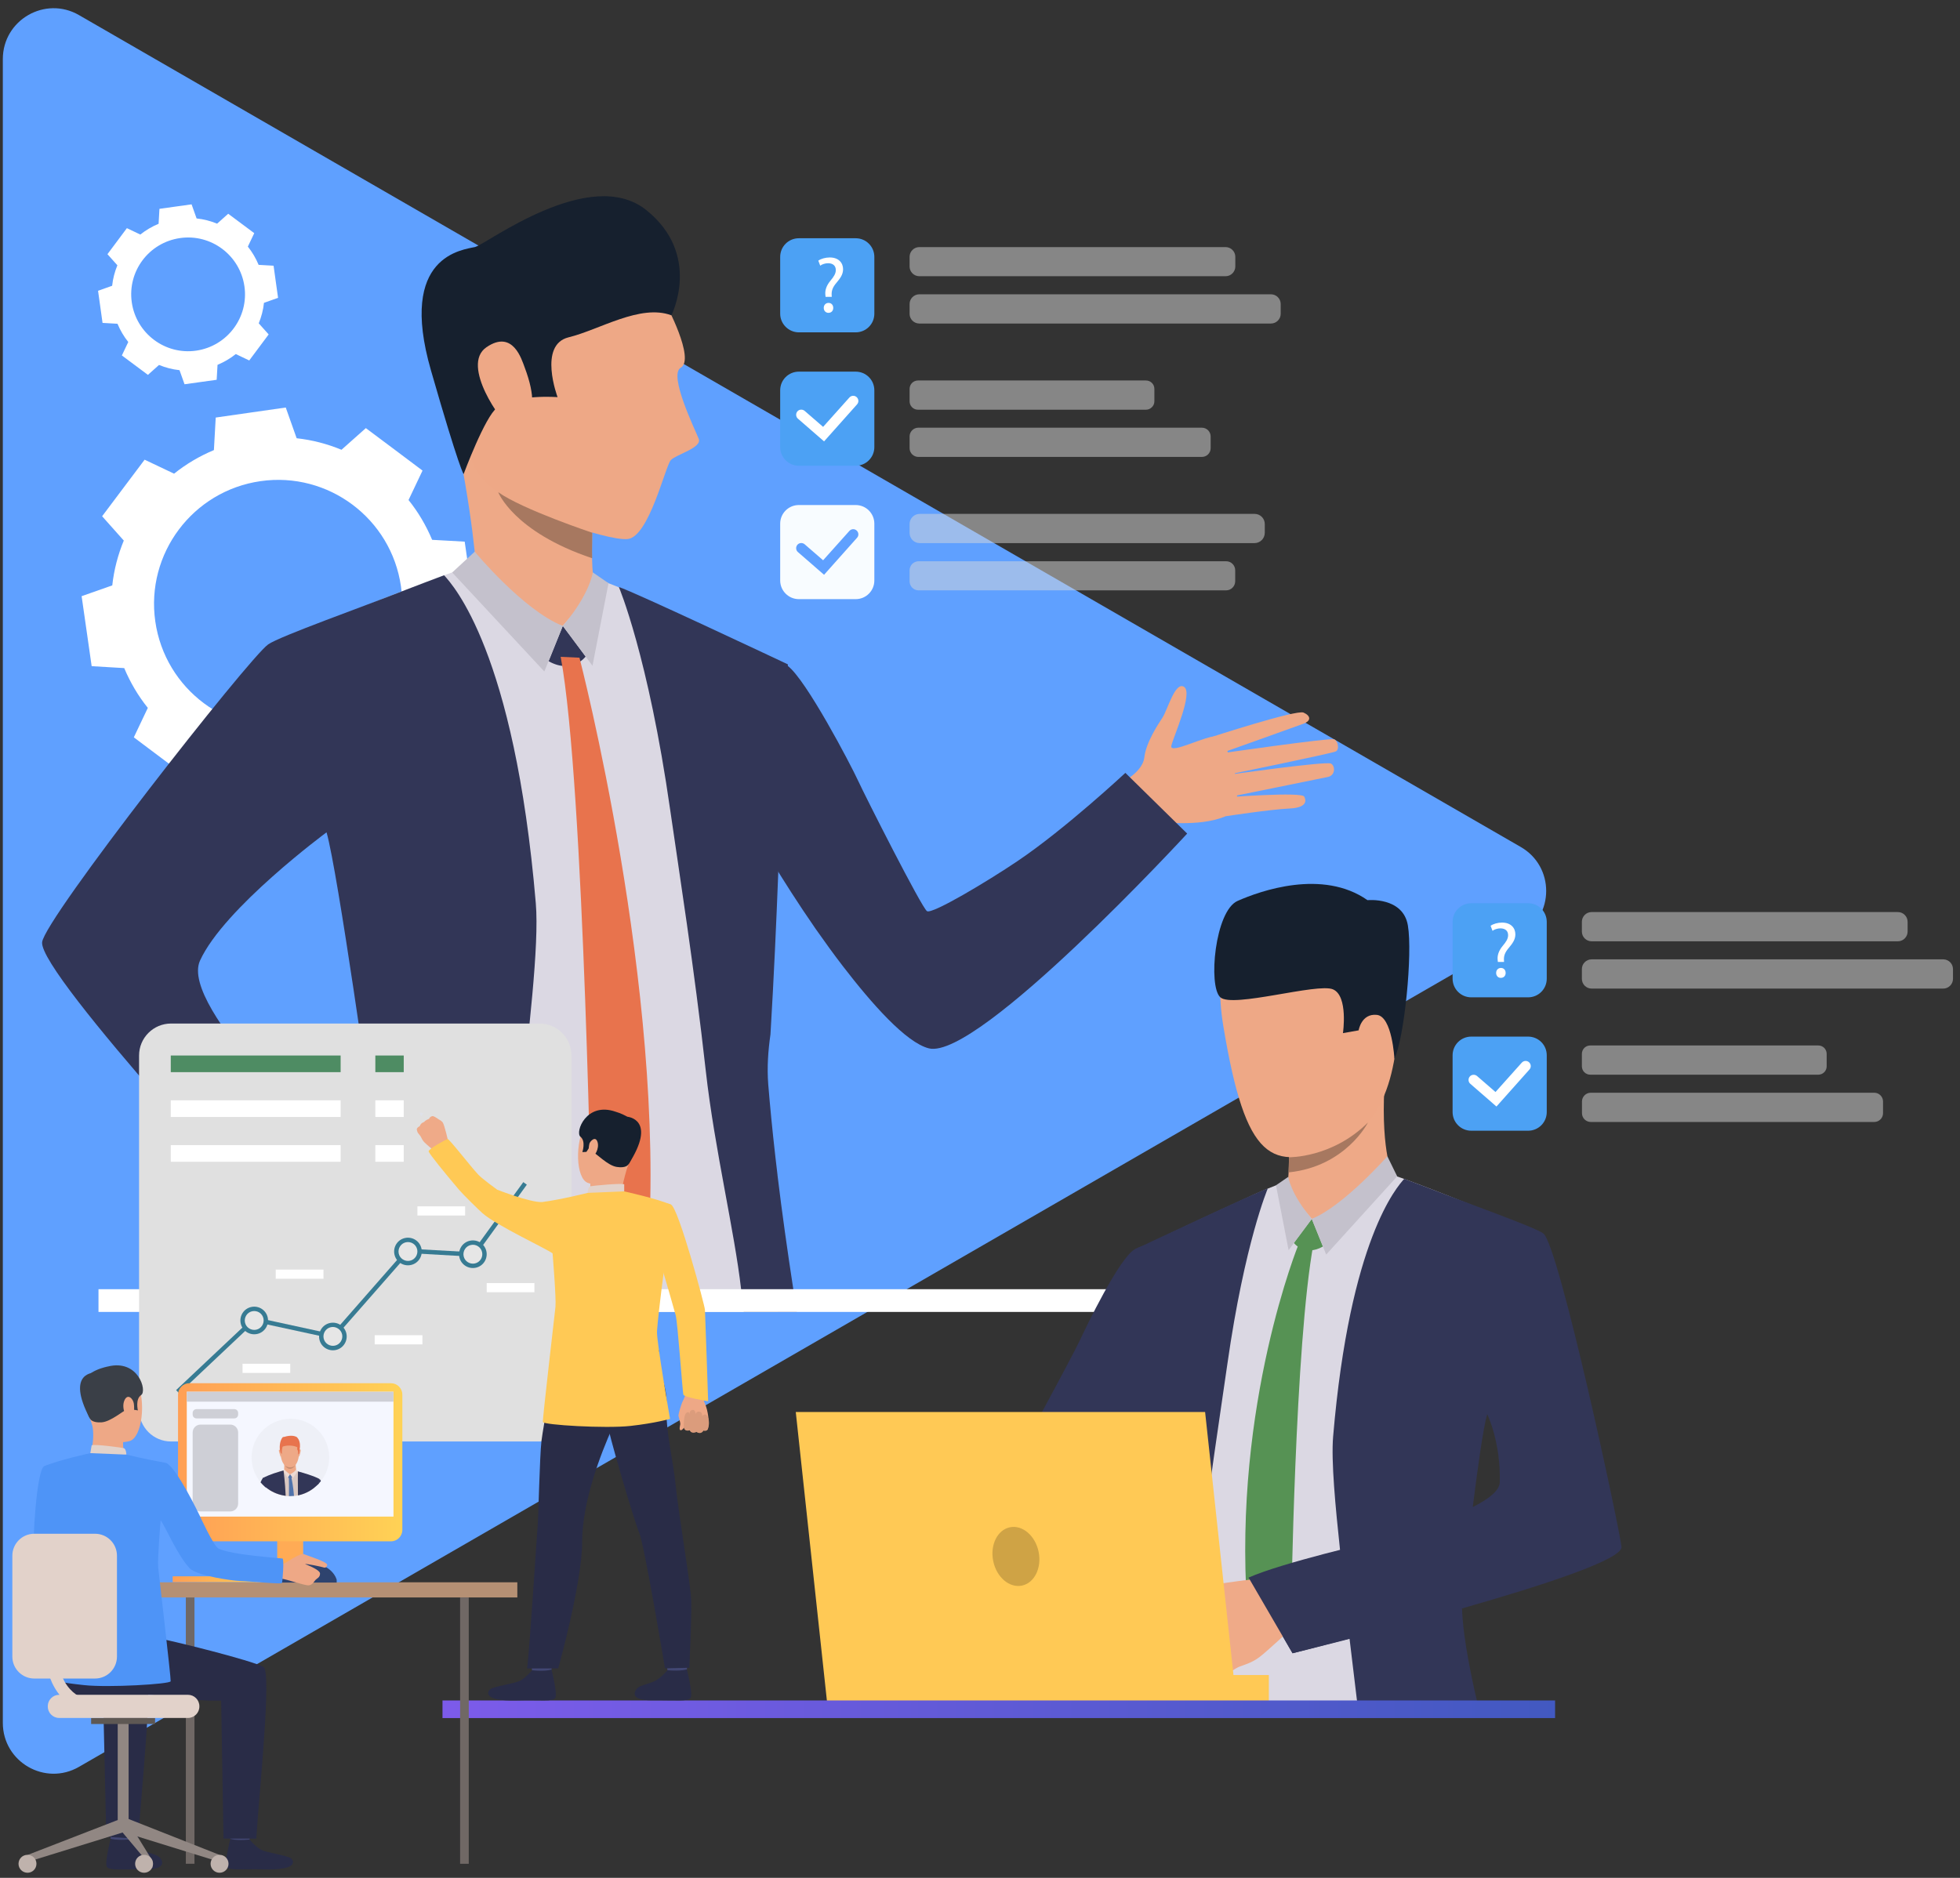 <svg width="192" height="184" viewBox="0 0 192 184" fill="none" xmlns="http://www.w3.org/2000/svg">
<rect x="0" y="0" width="192" height="184" fill="#333333" stroke="none"/>
<path d="M148.977 82.993L7.745 1.483C4.429 -0.44 0.277 1.954 0.277 5.791V168.81C0.277 172.647 4.429 175.041 7.745 173.117L148.967 91.608C152.293 89.695 152.293 84.906 148.977 82.993Z" fill="#5FA0FF"/>
<path d="M12.169 65.462C12.765 66.883 13.539 68.19 14.48 69.361L13.11 72.247L15.882 74.328L18.653 76.408L21.038 74.286C22.429 74.861 23.904 75.237 25.43 75.415L26.497 78.426L29.928 77.935L33.358 77.443L33.536 74.254C34.958 73.658 36.266 72.885 37.437 71.944L40.324 73.313L42.405 70.543L44.486 67.772L42.363 65.388C42.938 63.998 43.315 62.523 43.492 60.997L46.505 59.931L46.013 56.501L45.521 53.072L42.332 52.894C41.735 51.472 40.962 50.165 40.02 48.994L41.39 46.109L38.619 44.028L35.837 41.948L33.452 44.07C32.061 43.495 30.587 43.108 29.06 42.941L27.993 39.93L24.562 40.421L21.132 40.913L20.954 44.101C19.532 44.697 18.225 45.471 17.053 46.412L14.167 45.042L12.085 47.813L10.004 50.584L12.127 52.967C11.552 54.358 11.165 55.832 10.998 57.359L7.996 58.415L8.488 61.844L8.979 65.273L12.169 65.462ZM25.525 47.144C32.166 46.192 38.326 50.814 39.278 57.453C40.229 64.092 35.607 70.25 28.965 71.201C22.324 72.153 16.164 67.532 15.213 60.892C14.261 54.253 18.884 48.095 25.525 47.144Z" fill="white"/>
<path d="M11.509 31.723C11.781 32.371 12.136 32.977 12.565 33.511L11.938 34.828L13.214 35.779L14.49 36.731L15.577 35.759C16.215 36.02 16.885 36.198 17.585 36.271L18.077 37.651L19.656 37.431L21.225 37.212L21.309 35.748C21.957 35.476 22.564 35.121 23.097 34.692L24.415 35.319L25.366 34.044L26.318 32.768L25.346 31.681C25.607 31.043 25.785 30.374 25.858 29.674L27.239 29.182L27.019 27.614L26.799 26.035L25.335 25.952C25.063 25.303 24.708 24.697 24.279 24.164L24.906 22.846L23.63 21.895L22.355 20.944L21.267 21.916C20.629 21.654 19.959 21.477 19.259 21.404L18.767 20.023L17.188 20.243L15.619 20.463L15.536 21.926C14.887 22.198 14.28 22.554 13.747 22.982L12.429 22.355L11.478 23.631L10.526 24.906L11.498 25.993C11.237 26.631 11.059 27.3 10.986 28.001L9.605 28.492L9.825 30.061L10.045 31.639L11.509 31.723ZM17.638 23.327C20.681 22.888 23.505 25.011 23.944 28.053C24.383 31.096 22.26 33.919 19.217 34.358C16.174 34.797 13.35 32.674 12.91 29.632C12.471 26.579 14.584 23.766 17.638 23.327Z" fill="white"/>
<path d="M118.512 72.268C118.512 72.268 127.004 69.508 127.694 69.822C128.385 70.125 128.479 70.616 127.694 70.909C126.91 71.202 119.547 73.826 119.547 73.826C119.547 73.826 130.048 72.31 130.665 72.436C131.031 72.509 131.261 73.429 130.853 73.627C130.445 73.826 120.091 75.948 120.091 75.948C120.091 75.948 129.891 74.558 130.382 74.819C130.811 75.049 130.821 75.969 130.089 76.126C129.357 76.283 120.311 78.113 120.311 78.113C120.311 78.113 127.485 77.569 127.757 78.05C127.924 78.343 128.165 79.137 126.314 79.221C124.463 79.305 120.091 79.974 120.091 79.974L118.512 72.268Z" fill="#EEA886"/>
<path d="M109.15 77.023C109.15 77.023 111.901 75.936 112.1 74.2C112.267 72.726 113.491 70.896 113.867 70.332C114.369 69.579 115.122 66.704 116.001 67.31C116.879 67.927 114.976 72.109 114.746 73.06C114.505 74.012 118.26 71.983 119.201 72.161C120.142 72.349 122.694 78.926 119.985 80.013C117.266 81.1 113.773 80.41 113.323 80.703C112.874 80.996 111.378 81.571 111.378 81.571L109.15 77.023Z" fill="#EEA886"/>
<path d="M76.019 126.32C76.082 127.115 76.144 127.868 76.207 128.547H36.873C36.883 127.889 36.904 127.136 36.925 126.32C37.061 119.765 37.249 109.017 37.165 104.96C37.061 99.168 35.837 84.113 35.596 83.234C35.596 83.234 26.968 70.698 17.911 95.446C16.039 100.548 33.181 113.325 31.047 113.711C28.924 114.098 29.008 118.144 29.008 118.144C29.008 118.144 12.87 104.103 13.194 99.963C13.383 97.663 26.017 64.258 27.941 62.878C29.259 61.937 37.521 58.623 41.798 57.002C43.786 56.249 45.292 55.716 45.605 55.706C46.589 55.643 58.668 56.803 58.668 56.803C58.668 56.803 60.404 57.399 62.172 58.204C65.194 59.595 69.911 61.759 73.289 63.369C74.387 63.892 75.747 64.593 76.887 65.189C76.751 69.297 76.5 73.699 76.155 78.404C76.155 78.404 75.527 88.681 75.465 99.064C74.921 101.416 75.015 106.874 75.015 106.874C74.868 112.049 75.444 117.371 75.59 120.34C75.695 122.201 75.852 124.386 76.019 126.32Z" fill="#DBD8E3"/>
<path d="M77.712 126.322C77.148 122.642 76.604 118.815 76.165 115.156V115.124C76.091 114.528 76.018 113.932 75.955 113.347C75.955 113.315 75.955 113.284 75.945 113.253C75.662 110.775 75.432 108.401 75.255 106.237C75.129 104.575 75.244 102.954 75.474 101.355C76.144 90.251 76.478 78.541 76.478 78.541C76.834 73.742 77.032 69.267 77.179 65.096C77.179 65.096 62.004 57.934 60.623 57.516C60.623 57.516 63.499 64.27 65.654 79.378C66.49 85.18 68.028 94.945 69.136 104.909C69.576 108.841 70.297 112.814 70.987 116.567C71.636 120.101 72.263 123.426 72.598 126.311C72.619 126.489 72.64 126.656 72.661 126.834C72.713 127.336 72.776 127.9 72.849 128.538H78.058C77.942 127.817 77.827 127.075 77.712 126.322Z" fill="#323657"/>
<path d="M50.98 108.664C50.29 115.366 49.537 120.782 48.92 126.323C48.837 127.066 48.763 127.808 48.68 128.55H32.73C32.94 127.808 33.138 127.066 33.337 126.323C35.052 119.862 36.422 113.275 36.422 109.281C36.422 109.281 33.096 85.401 31.988 81.554C31.988 81.554 21.937 88.977 19.594 94.121C17.492 98.722 32.887 112.763 32.709 113.233C31.663 116.004 27.658 121.054 27.658 121.054C27.658 121.054 3.812 95.48 4.126 92.323C4.356 90.033 24.332 64.522 26.267 63.142C27.386 62.348 35.638 59.42 39.685 57.821C40.428 57.528 42.844 56.618 43.503 56.367C44.36 57.319 50.395 63.822 52.486 88.496C52.842 92.657 51.733 101.471 50.98 108.664Z" fill="#323657"/>
<path d="M46.723 56.983C46.723 56.983 46.639 52.832 45.039 44.447C44.611 42.199 58.081 50.354 58.081 50.354C58.081 50.354 58.039 51.138 58.008 52.204C57.998 52.769 57.987 53.407 57.987 54.045C57.987 54.275 57.987 54.494 57.998 54.714C58.008 55.31 58.039 55.874 58.092 56.355C58.144 56.857 58.437 57.735 58.541 57.976C59.106 59.251 51.262 60.224 46.723 56.983Z" fill="#EEA987"/>
<path d="M55.133 61.328L57.371 64.329C57.371 64.329 56.064 66.085 53.742 64.789L55.133 61.328Z" fill="#323657"/>
<path d="M56.764 64.443C56.764 64.443 65.236 97.043 63.489 122.417L60.645 127.436L57.978 122.177C57.978 122.177 57.246 76.791 54.924 64.359L56.764 64.443Z" fill="#E8734D"/>
<path d="M57.527 58.529L55.132 61.32C55.132 61.32 51.294 60.578 50.164 58.57C49.045 56.573 57.527 58.529 57.527 58.529Z" fill="#EEA987"/>
<path d="M58.072 56.086C58.072 56.086 57.789 58.219 55.133 61.334L58.04 65.234L59.609 57.142L58.072 56.086Z" fill="#C4C1CC"/>
<path d="M46.504 54.055C46.504 54.055 51.252 59.795 55.132 61.332L53.323 65.796L44.297 56.093L46.504 54.055Z" fill="#C4C1CC"/>
<path d="M116.295 81.677C116.295 81.677 95.828 103.905 90.996 102.723C88.758 102.169 85.38 98.322 82.587 94.694C81.667 93.502 80.767 92.247 79.899 91.013C76.469 86.068 73.781 81.321 73.781 81.321C73.781 81.321 63.647 69.444 71.783 64.154C71.783 64.154 75.214 63.809 77.159 65.241C78.958 66.569 83.34 74.933 84.051 76.48C84.763 78.028 90.295 88.954 90.808 89.278C91.32 89.602 96.758 86.34 99.656 84.385C104.351 81.227 110.24 75.728 110.24 75.728L116.295 81.677Z" fill="#323657"/>
<path d="M65.184 29.701C65.184 29.701 68.144 35.19 66.679 36.037C65.466 36.738 68.102 42.122 68.447 43C68.792 43.879 66.251 44.516 65.717 45.081C65.173 45.645 63.584 52.609 61.481 52.818C59.39 53.027 49.967 49.754 47.394 47.088C44.831 44.422 42.719 32.367 44.434 27.286C46.139 22.215 59.955 20.124 65.184 29.701Z" fill="#EEA886"/>
<path d="M65.769 30.895C65.769 30.895 68.791 24.967 63.3 20.576C57.81 16.185 47.696 23.89 46.556 24.194C45.416 24.486 38.942 24.936 42.216 36.29C45.019 46.045 45.416 46.453 45.416 46.453C45.416 46.453 47.508 40.807 48.7 39.939C50.551 38.59 54.62 38.914 54.62 38.914C54.62 38.914 52.685 33.781 55.708 33.049C58.719 32.317 62.715 29.756 65.769 30.895Z" fill="#16202E"/>
<path d="M51.388 35.975C51.117 35.274 50.259 32.242 47.655 34.02C45.05 35.797 49.276 41.505 49.725 41.579C50.186 41.652 53.627 41.903 51.388 35.975Z" fill="#EEA886"/>
<path d="M57.998 54.029C57.998 54.259 57.998 54.479 58.008 54.698C50.3 52.116 48.805 48.227 48.805 48.227C51.21 49.931 58.019 52.2 58.019 52.2C58.008 52.754 57.998 53.392 57.998 54.029Z" fill="#A77860"/>
<path d="M29.918 113.154C29.918 113.154 30.65 113.761 31.424 113.761C32.763 113.75 34.279 112.297 35.67 113.614C37.061 114.932 34.133 120.536 33.076 121.184C32.02 121.843 29.614 120.661 27.042 117.556C24.469 114.451 29.918 113.154 29.918 113.154Z" fill="#EEA886"/>
<path d="M35.136 113.242C35.136 113.242 37.834 114.173 40.71 115.574C43.231 116.807 46.191 118.679 45.887 119.327C45.427 120.299 43.178 118.48 40.595 117.424C38.221 116.452 38.524 117.048 38.524 117.048C38.524 117.048 38.451 116.87 40.836 118.438C43.398 120.122 46.086 122.035 45.845 122.558C45.553 123.217 45.458 123.269 44.423 122.809C44.956 123.196 44.925 123.405 44.789 123.645C44.057 124.9 39.895 123.018 38.242 122.276C39.508 122.861 40.376 123.415 39.424 123.896C38.347 124.44 32.584 121.523 30.43 120.676C28.076 119.756 35.136 113.242 35.136 113.242Z" fill="#EEA886"/>
<path d="M32.698 113.241C32.698 113.241 32.112 116.67 27.647 121.061C27.647 121.061 17.408 109.77 15.588 107.658L23.599 103.016L32.698 113.241Z" fill="#323657"/>
<path d="M150.504 126.32H9.648V128.547H150.504V126.32Z" fill="white"/>
<path d="M78.256 45.636H83.82C84.835 45.636 85.65 44.82 85.65 43.806V38.244C85.65 37.23 84.835 36.414 83.82 36.414H78.256C77.242 36.414 76.426 37.23 76.426 38.244V43.806C76.426 44.82 77.252 45.636 78.256 45.636Z" fill="#4CA1F4"/>
<g opacity="0.69">
<path opacity="0.72" d="M120.048 27.065H90.053C89.53 27.065 89.102 26.637 89.102 26.114V25.162C89.102 24.64 89.53 24.211 90.053 24.211H120.059C120.582 24.211 121.011 24.64 121.011 25.162V26.124C121 26.647 120.582 27.065 120.048 27.065Z" fill="#D9D9D9"/>
<path opacity="0.72" d="M124.504 31.701H90.053C89.53 31.701 89.102 31.272 89.102 30.749V29.787C89.102 29.265 89.53 28.836 90.053 28.836H124.504C125.027 28.836 125.456 29.265 125.456 29.787V30.749C125.456 31.272 125.027 31.701 124.504 31.701Z" fill="#D9D9D9"/>
</g>
<path d="M78.256 32.565H83.82C84.835 32.565 85.65 31.75 85.65 30.736V25.173C85.65 24.159 84.835 23.344 83.82 23.344H78.256C77.242 23.344 76.426 24.159 76.426 25.173V30.736C76.426 31.739 77.252 32.565 78.256 32.565Z" fill="#4CA1F4"/>
<g opacity="0.69">
<path opacity="0.72" d="M112.257 40.146H89.928C89.468 40.146 89.102 39.78 89.102 39.32V38.107C89.102 37.647 89.468 37.281 89.928 37.281H112.257C112.717 37.281 113.083 37.647 113.083 38.107V39.32C113.083 39.77 112.707 40.146 112.257 40.146Z" fill="#D9D9D9"/>
<path opacity="0.72" d="M117.737 44.771H89.959C89.489 44.771 89.102 44.384 89.102 43.914V42.764C89.102 42.293 89.489 41.906 89.959 41.906H117.737C118.208 41.906 118.595 42.293 118.595 42.764V43.914C118.595 44.395 118.208 44.771 117.737 44.771Z" fill="#D9D9D9"/>
</g>
<g opacity="0.69">
<path opacity="0.72" d="M122.893 53.216H90.095C89.541 53.216 89.102 52.767 89.102 52.223V51.345C89.102 50.791 89.551 50.352 90.095 50.352H122.904C123.458 50.352 123.897 50.801 123.897 51.345V52.223C123.887 52.767 123.448 53.216 122.893 53.216Z" fill="#D9D9D9"/>
<path opacity="0.72" d="M120.111 57.846H89.99C89.499 57.846 89.102 57.449 89.102 56.958V55.881C89.102 55.389 89.499 54.992 89.99 54.992H120.111C120.603 54.992 121 55.389 121 55.881V56.947C121 57.439 120.603 57.846 120.111 57.846Z" fill="#D9D9D9"/>
</g>
<path d="M78.256 58.706H83.82C84.835 58.706 85.65 57.89 85.65 56.876V51.314C85.65 50.3 84.835 49.484 83.82 49.484H78.256C77.242 49.484 76.426 50.3 76.426 51.314V56.876C76.426 57.89 77.252 58.706 78.256 58.706Z" fill="#F8FCFF"/>
<path d="M80.725 43.249L78.163 41.022C77.954 40.844 77.933 40.52 78.111 40.311C78.288 40.102 78.612 40.081 78.822 40.259L80.631 41.827L83.204 38.952C83.392 38.743 83.706 38.722 83.915 38.91C84.124 39.098 84.145 39.412 83.957 39.621L80.725 43.249Z" fill="white"/>
<path d="M80.725 56.319L78.163 54.093C77.954 53.915 77.933 53.591 78.111 53.382C78.288 53.172 78.612 53.152 78.822 53.329L80.631 54.898L83.204 52.022C83.392 51.813 83.706 51.792 83.915 51.981C84.124 52.169 84.145 52.482 83.957 52.691L80.725 56.319Z" fill="#5FA0FF"/>
<path d="M80.871 29.074L80.85 28.875C80.809 28.457 80.945 27.997 81.332 27.527C81.687 27.108 81.875 26.805 81.875 26.46C81.875 26.063 81.624 25.802 81.133 25.791C80.85 25.791 80.537 25.885 80.348 26.032L80.16 25.54C80.422 25.352 80.861 25.227 81.279 25.227C82.179 25.227 82.587 25.781 82.587 26.377C82.587 26.91 82.294 27.286 81.917 27.736C81.572 28.144 81.447 28.489 81.468 28.886L81.478 29.085H80.871V29.074ZM80.694 30.172C80.694 29.879 80.892 29.68 81.164 29.68C81.436 29.68 81.624 29.879 81.624 30.172C81.624 30.444 81.447 30.653 81.154 30.653C80.882 30.653 80.694 30.444 80.694 30.172Z" fill="white"/>
<path d="M112.54 149.05C112.969 150.9 112.896 155.187 112.896 155.187C113.011 159.254 112.561 163.426 112.446 165.757C112.446 165.83 112.436 165.904 112.436 165.977C112.404 166.531 112.373 167.106 112.331 167.702H142.766C142.755 167.137 142.745 166.562 142.734 165.977C142.671 162.537 142.619 158.763 142.609 156.076C149.564 154.236 157.073 151.841 156.937 150.095C156.79 148.297 151.373 121.741 149.856 120.653C148.821 119.911 142.337 117.318 138.969 116.042C137.411 115.446 136.229 115.039 135.988 115.018C135.214 114.966 125.729 115.875 125.729 115.875C125.729 115.875 124.369 116.346 122.978 116.983C120.604 118.071 116.901 119.775 114.255 121.04C113.398 121.448 112.331 122.002 111.432 122.472C111.536 125.693 111.735 129.153 112.007 132.844C111.996 132.823 112.488 140.895 112.54 149.05ZM142.692 152.124C143.069 147.063 144.596 138.385 144.763 137.768C144.763 137.768 145.474 138.448 145.485 138.448C145.485 138.448 145.715 138.479 145.725 138.479C145.725 138.469 145.945 138.563 145.945 138.563C145.945 138.563 150.547 144.993 150.599 148.454C150.609 150.085 147.012 151.266 142.692 152.124Z" fill="#DBD8E3"/>
<path d="M111.191 167.705H115.176C115.27 167.14 115.364 166.565 115.469 165.98C116.149 162.174 117.038 157.877 117.508 153.653C118.387 145.832 119.59 138.169 120.238 133.61C121.932 121.754 124.191 116.453 124.191 116.453C123.114 116.777 111.202 122.402 111.202 122.402C111.306 125.675 111.463 129.198 111.746 132.962C111.746 132.962 112.007 142.152 112.541 150.872C112.718 152.116 112.812 153.392 112.708 154.699C112.572 156.403 112.394 158.264 112.164 160.208C112.164 160.24 112.164 160.261 112.154 160.282C112.101 160.742 112.049 161.202 111.986 161.672C111.986 161.683 111.986 161.683 111.986 161.693C111.819 163.105 111.631 164.537 111.421 165.98C111.359 166.555 111.275 167.13 111.191 167.705Z" fill="#323657"/>
<path d="M122.59 154.579C123.5 156.712 126.617 161.992 126.617 161.992C126.617 161.992 128.876 161.438 132.202 160.58C132.421 162.462 132.641 164.24 132.85 165.975C132.923 166.55 132.986 167.125 133.059 167.701H144.919C144.783 167.115 144.648 166.54 144.522 165.975C143.8 162.766 143.288 159.775 143.215 157.601C151.163 155.332 158.955 152.791 158.84 151.568C158.662 149.77 152.69 121.927 151.174 120.85C150.306 120.223 143.821 117.923 140.642 116.679C140.067 116.449 138.08 115.706 137.557 115.508C136.887 116.261 132.233 121.384 130.591 140.768C130.392 143.183 130.811 147.574 131.281 151.986C126.45 153.251 122.434 154.213 122.59 154.579ZM144.271 147.668C144.752 143.81 145.296 139.921 145.683 138.562C145.683 138.562 147.022 141.27 146.917 145.232C146.896 146.037 145.882 146.853 144.271 147.668Z" fill="#323657"/>
<path d="M136.48 115.308C136.48 115.308 135.278 113.029 135.612 106.557C135.706 104.769 126.189 110.813 126.189 110.813C126.189 110.813 126.221 111.429 126.241 112.266C126.252 112.611 126.262 112.998 126.262 113.385C126.262 113.489 126.262 113.604 126.262 113.709C126.262 113.886 126.262 114.064 126.252 114.231C126.252 114.451 126.241 114.66 126.231 114.869C126.221 115.099 126.2 115.319 126.179 115.528C126.137 115.915 125.907 116.605 125.823 116.793C125.384 117.797 132.914 117.849 136.48 115.308Z" fill="#EEA987"/>
<path d="M128.499 119.43L126.742 121.782C126.742 121.782 127.767 123.162 129.597 122.138L128.499 119.43Z" fill="#569254"/>
<path d="M127.224 121.88C127.224 121.88 120.802 137.563 122.172 157.481L124.201 161.161L126.481 158.035C126.481 158.035 126.847 131.583 128.677 121.828L127.224 121.88Z" fill="#569254"/>
<path d="M126.629 117.233L128.501 119.429C128.501 119.429 131.513 118.843 132.402 117.275C133.291 115.696 126.629 117.233 126.629 117.233Z" fill="#EEA987"/>
<path d="M126.199 115.312C126.199 115.312 126.418 116.985 128.51 119.432L126.23 122.495L124.996 116.138L126.199 115.312Z" fill="#C4C1CC"/>
<path d="M135.905 113.297C135.905 113.297 131.554 118.221 128.5 119.424L129.912 122.926L136.867 115.262L135.905 113.297Z" fill="#C4C1CC"/>
<path d="M91.132 157.851C91.132 157.851 96.915 152.247 100.701 151.316C102.458 150.888 104.759 148.462 106.956 145.618C107.677 144.677 108.388 143.695 109.058 142.722C111.746 138.833 113.858 135.111 113.858 135.111C113.858 135.111 121.817 125.785 115.427 121.634C115.427 121.634 112.687 121.571 111.191 122.387C109.643 123.223 106.359 130.092 105.795 131.305C105.24 132.518 99.195 143.82 98.787 144.071C98.379 144.322 97.71 145.252 95.284 146.559C92.324 148.148 87.67 152.822 87.67 152.822L91.132 157.851Z" fill="#323657"/>
<path d="M118.878 164.333C118.878 164.333 119.683 164.302 120.028 164.113C120.028 164.113 120.635 163.726 121.074 163.476C121.221 163.392 121.346 163.329 121.43 163.298C121.785 163.151 122.612 162.953 123.375 162.367C124.139 161.792 126.617 159.471 126.617 159.471L125.017 157.014L124.275 154.578C124.275 154.578 118.501 155.153 117.727 155.613C117.654 155.655 117.581 155.707 117.518 155.76C116.901 156.209 116.64 156.805 116.336 157.077C116.232 157.181 115.217 158.258 115.28 158.687C115.353 159.293 115.657 159.68 116.033 159.868C116.033 159.868 116.242 161.05 116.849 161.573C116.849 161.573 117.006 162.671 117.947 163.11C117.947 163.11 118.229 164.207 118.878 164.333Z" fill="#EFAA88"/>
<path d="M128.083 89.864C128.083 89.864 117.635 87.344 119.841 100.57C122.038 113.785 124.548 114.862 130.906 112.228C137.265 109.593 136.826 101.134 137.202 97.005C137.579 92.864 131.419 90.062 128.083 89.864Z" fill="#EEA886"/>
<path d="M133.572 99.021C133.729 97.86 136.03 97.463 136.198 99.209C136.354 100.955 135.078 103.997 134.21 103.684C133.342 103.37 133.353 100.62 133.572 99.021Z" fill="#EEA886"/>
<path d="M136.595 103.748C136.595 103.748 136.386 99.587 134.87 99.441C133.353 99.284 133.092 100.957 133.092 100.957L131.554 101.229C131.554 101.229 132.088 97.59 130.582 96.942C129.076 96.283 120.73 98.803 119.537 97.716C118.335 96.628 119.014 89.257 121.232 88.275C123.449 87.292 129.557 85.117 133.96 88.201C133.96 88.201 137.432 87.856 137.913 90.669C138.394 93.46 137.568 101.689 136.595 103.748Z" fill="#16202E"/>
<path d="M122.309 154.578L126.618 161.991C126.618 161.991 138.038 159.053 140.705 158.3L134.608 151.055C134.618 151.044 125.634 153.104 122.309 154.578Z" fill="#323657"/>
<path d="M126.23 114.875C131.836 114.3 134.001 109.992 134.001 109.992C130.477 113.484 126.262 113.39 126.262 113.39C126.262 113.495 126.262 113.61 126.262 113.714C126.262 113.892 126.262 114.07 126.251 114.237C126.241 114.457 126.241 114.666 126.23 114.875Z" fill="#A77860"/>
<path d="M118.051 138.352L121.105 166.675H81.007L77.953 138.352H118.051Z" fill="#FFC955"/>
<path d="M124.295 164.125H117.602V166.676H124.295V164.125Z" fill="#FFC955"/>
<path d="M152.334 166.617H43.346V168.342H152.334V166.617Z" fill="url(#paint0_linear_384_3683)"/>
<path d="M100.103 155.363C101.331 155.112 102.065 153.629 101.742 152.051C101.419 150.473 100.162 149.396 98.934 149.647C97.706 149.898 96.972 151.381 97.295 152.959C97.618 154.538 98.875 155.614 100.103 155.363Z" fill="#CFA345"/>
<path d="M52.843 141.242H16.761C15.024 141.242 13.623 139.841 13.623 138.106V103.426C13.623 101.69 15.024 100.289 16.761 100.289H52.843C54.579 100.289 55.98 101.69 55.98 103.426V138.095C55.98 139.831 54.579 141.242 52.843 141.242Z" fill="#E0E0E0"/>
<path d="M17.545 136.519L17.252 136.205L24.845 129.044L32.532 130.716L39.874 122.342L46.275 122.697L51.263 115.828L51.608 116.079L46.484 123.147L40.062 122.781L32.689 131.187L24.97 129.514L17.545 136.519Z" fill="#377B93"/>
<path d="M33.724 130.707C33.86 131.323 33.462 131.93 32.845 132.066C32.228 132.202 31.622 131.804 31.486 131.187C31.35 130.571 31.747 129.964 32.364 129.828C32.981 129.703 33.588 130.09 33.724 130.707Z" fill="#E6E6E6"/>
<path d="M32.897 132.277C32.165 132.434 31.443 131.974 31.287 131.242C31.13 130.51 31.59 129.789 32.322 129.632C33.054 129.475 33.776 129.935 33.932 130.667C34.089 131.389 33.629 132.121 32.897 132.277ZM32.416 130.04C31.914 130.145 31.6 130.646 31.705 131.138C31.809 131.64 32.312 131.953 32.803 131.849C33.305 131.744 33.619 131.242 33.514 130.751C33.41 130.26 32.908 129.935 32.416 130.04Z" fill="#377B93"/>
<path d="M41.077 122.397C41.213 123.014 40.816 123.62 40.199 123.756C39.582 123.892 38.975 123.495 38.839 122.878C38.703 122.261 39.101 121.655 39.718 121.519C40.335 121.383 40.941 121.78 41.077 122.397Z" fill="#E6E6E6"/>
<path d="M40.251 123.949C39.519 124.106 38.797 123.646 38.64 122.914C38.483 122.182 38.943 121.461 39.675 121.304C40.407 121.147 41.129 121.607 41.286 122.339C41.443 123.071 40.983 123.792 40.251 123.949ZM39.77 121.722C39.268 121.827 38.954 122.329 39.058 122.82C39.163 123.322 39.665 123.636 40.157 123.531C40.658 123.427 40.972 122.925 40.868 122.433C40.763 121.931 40.272 121.618 39.77 121.722Z" fill="#377B93"/>
<path d="M47.435 122.644C47.571 123.261 47.173 123.867 46.556 124.003C45.939 124.139 45.333 123.742 45.197 123.125C45.061 122.508 45.458 121.902 46.075 121.766C46.692 121.64 47.299 122.027 47.435 122.644Z" fill="#E6E6E6"/>
<path d="M46.61 124.215C45.878 124.372 45.156 123.912 44.999 123.18C44.843 122.448 45.303 121.727 46.035 121.57C46.767 121.413 47.489 121.873 47.645 122.605C47.802 123.337 47.342 124.058 46.61 124.215ZM46.129 121.988C45.627 122.092 45.313 122.594 45.418 123.086C45.522 123.588 46.024 123.901 46.516 123.797C47.018 123.692 47.332 123.19 47.227 122.699C47.123 122.197 46.62 121.873 46.129 121.988Z" fill="#377B93"/>
<path d="M26.017 129.147C26.153 129.764 25.755 130.37 25.138 130.506C24.521 130.642 23.915 130.245 23.779 129.628C23.643 129.011 24.04 128.405 24.657 128.269C25.274 128.133 25.881 128.53 26.017 129.147Z" fill="#E6E6E6"/>
<path d="M25.19 130.707C24.458 130.864 23.736 130.404 23.579 129.672C23.423 128.94 23.883 128.219 24.615 128.062C25.347 127.905 26.069 128.365 26.226 129.097C26.382 129.829 25.922 130.55 25.19 130.707ZM24.709 128.48C24.207 128.585 23.893 129.087 23.998 129.578C24.102 130.08 24.604 130.393 25.096 130.289C25.598 130.184 25.912 129.682 25.807 129.191C25.703 128.689 25.211 128.376 24.709 128.48Z" fill="#377B93"/>
<path d="M28.433 133.625H23.758V134.524H28.433V133.625Z" fill="white"/>
<path d="M31.685 124.398H27.01V125.298H31.685V124.398Z" fill="white"/>
<path d="M41.38 130.828H36.705V131.727H41.38V130.828Z" fill="white"/>
<path d="M45.564 118.203H40.889V119.102H45.564V118.203Z" fill="white"/>
<path d="M52.351 125.719H47.676V126.618H52.351V125.719Z" fill="white"/>
<path d="M33.368 103.422H16.729V105.053H33.368V103.422Z" fill="#4E8C63"/>
<path d="M33.368 107.812H16.729V109.444H33.368V107.812Z" fill="white"/>
<path d="M33.368 112.203H16.729V113.834H33.368V112.203Z" fill="white"/>
<path d="M39.55 103.422H36.768V105.053H39.55V103.422Z" fill="#4E8C63"/>
<path d="M39.55 107.812H36.768V109.444H39.55V107.812Z" fill="white"/>
<path d="M39.55 112.203H36.768V113.834H39.55V112.203Z" fill="white"/>
<path d="M26.58 154.453H16.916V155.028H26.58V154.453Z" fill="url(#paint1_linear_384_3683)"/>
<path d="M18.204 182.617H19.051L19.051 156.521H18.204L18.204 182.617Z" fill="#706865"/>
<path d="M31.789 154.297H25.064V155.112H31.789V154.297Z" fill="#CCBDB7"/>
<path d="M29.698 147.305H27.156V155.031H29.698V147.305Z" fill="#FFAB55"/>
<path d="M50.678 155.039H13.445V156.524H50.678V155.039Z" fill="#B59074"/>
<path d="M6.302 146.063C6.302 146.063 5.894 151.771 7.013 152.451C7.714 152.88 10.496 154.322 10.412 154.594C10.329 154.866 8.843 156.999 8.843 156.999C8.843 156.999 3.489 153.476 3.321 152.367C3.154 151.28 3.583 144.003 4.325 143.669C4.88 143.418 5.172 143.627 5.863 144.139C6.825 144.871 6.302 146.063 6.302 146.063Z" fill="#4E94F7"/>
<path d="M16.059 147.691L16.53 147.513C16.53 147.513 15.944 146.133 15.683 146.165C15.39 146.206 15.014 146.301 15.014 146.301L16.059 147.691Z" fill="#EAD8CF"/>
<path d="M16.163 147.929C16.1 147.887 15.159 146.078 15.159 146.078L13.141 146.35L14.228 148.493L16.163 147.929Z" fill="#DA9B5B"/>
<path d="M12.891 179.055C12.891 179.055 12.724 180.205 12.703 180.383C12.682 180.561 10.851 180.279 10.851 180.279L10.705 178.898C10.695 178.909 12.661 178.888 12.891 179.055Z" fill="#424773"/>
<path d="M12.712 180.237C12.712 180.237 13.287 180.938 13.852 181.241C14.417 181.544 15.296 181.67 15.63 181.983C15.871 182.213 16.498 183.186 14.176 183.165C11.844 183.144 10.725 183.301 10.474 182.924C10.223 182.548 10.84 180.164 10.84 180.164C10.84 180.164 11.384 180.352 12.712 180.237Z" fill="#292C47"/>
<path d="M24.614 179.063C24.614 179.063 24.446 180.213 24.425 180.391C24.404 180.569 22.574 180.286 22.574 180.286L22.428 178.906C22.428 178.917 24.384 178.896 24.614 179.063Z" fill="#424773"/>
<path d="M24.447 180.245C24.447 180.245 25.023 180.946 25.587 181.249C26.152 181.552 28.212 181.803 28.547 182.117C28.788 182.347 29.185 183.256 25.901 183.173C23.569 183.11 22.45 183.308 22.199 182.932C21.948 182.556 22.565 180.172 22.565 180.172C22.565 180.172 23.088 180.381 24.447 180.245Z" fill="#292C47"/>
<path d="M6.982 159.094C6.982 159.094 13.644 160.223 15.139 160.453C16.645 160.693 24.793 162.722 25.817 163.339C26.633 163.83 25.389 175.644 25.106 180.151H21.895L21.665 166.632C17.817 166.726 15.066 165.733 12.253 166.162C9.45 166.59 7.107 167.197 5.329 164.802C5.319 164.802 5.256 159.617 6.982 159.094Z" fill="#292C47"/>
<path d="M13.54 180.166L10.412 179.978L10.109 166.637C8.446 166.679 7.881 166.574 6.543 166.407L4.012 160.531C6.229 160.97 13.32 162.758 14.272 163.333C15.077 163.835 13.832 175.66 13.54 180.166Z" fill="#292C47"/>
<path d="M10.045 134.154C10.045 134.154 12.482 133.485 13.413 135.377C14.344 137.27 13.925 140.866 12.691 141.201C11.457 141.535 9.69 141.148 9.177 139.967C8.665 138.786 8.257 137.113 8.382 136.025C8.508 134.948 9.397 134.415 10.045 134.154Z" fill="#EEA886"/>
<path d="M12.054 140.824C12.054 140.824 12.023 142.267 12.19 142.57C12.347 142.873 8.791 142.8 8.791 142.8C8.791 142.8 9.356 141.075 9.032 139.601C8.718 138.137 12.054 140.824 12.054 140.824Z" fill="#EEA886"/>
<path d="M8.843 139.041C8.843 139.041 9.031 139.428 9.951 139.365C10.871 139.302 12.085 138.194 12.482 138.089C12.869 137.995 12.9 137.765 12.9 137.765L13.11 138.131L13.507 138.194C13.507 138.194 13.235 137.086 13.831 136.688C14.427 136.301 13.559 133.144 10.558 133.897C10.558 133.897 8.267 134.315 8.236 135.591C8.194 136.887 8.393 138.372 8.843 139.041Z" fill="#3A3F47"/>
<path d="M12.379 142.526C12.379 142.526 12.368 141.941 12.107 141.889C11.845 141.836 9.315 141.481 8.98 141.617L8.844 142.39C8.833 142.39 9.471 142.777 12.379 142.526Z" fill="#E2D2CA"/>
<path d="M13.109 137.519C13.036 137.038 12.492 136.484 12.178 137.237C11.865 137.989 12.387 139.077 12.743 139.014C13.088 138.951 13.203 138.167 13.109 137.519Z" fill="#EEA886"/>
<path d="M22.973 149.453C22.983 149.463 22.993 149.463 22.973 149.453V149.453Z" fill="#323657"/>
<path d="M9.334 134.493C9.334 134.493 6.354 134.357 8.811 138.999L9.334 134.493Z" fill="#3A3F47"/>
<path d="M2.703 181.753L2.923 182.369L12.273 179.473L11.823 178.219L2.703 181.753Z" fill="#918783"/>
<path d="M12.598 168.875H11.531V179.038H12.598V168.875Z" fill="#918783"/>
<path d="M15.191 168.328H8.926V168.924H15.191V168.328Z" fill="#5E5854"/>
<path d="M21.509 181.75L21.289 182.367L11.94 179.471L12.347 178.133L21.509 181.75Z" fill="#918783"/>
<path d="M14.92 182.304V183.026L11.94 179.471L12.347 178.133L14.92 182.304Z" fill="#918783"/>
<path d="M22.386 182.62C22.386 183.101 21.999 183.499 21.507 183.499C21.026 183.499 20.629 183.112 20.629 182.62C20.629 182.139 21.016 181.742 21.507 181.742C21.988 181.742 22.386 182.129 22.386 182.62Z" fill="#BFB2AC"/>
<path d="M14.993 182.62C14.993 183.101 14.606 183.499 14.115 183.499C13.634 183.499 13.236 183.112 13.236 182.62C13.236 182.139 13.623 181.742 14.115 181.742C14.606 181.742 14.993 182.129 14.993 182.62Z" fill="#BFB2AC"/>
<path d="M3.571 182.62C3.571 183.101 3.185 183.499 2.693 183.499C2.212 183.499 1.814 183.112 1.814 182.62C1.814 182.139 2.201 181.742 2.693 181.742C3.185 181.742 3.571 182.129 3.571 182.62Z" fill="#BFB2AC"/>
<path d="M18.412 168.331H5.799C5.182 168.331 4.68 167.829 4.68 167.213V167.181C4.68 166.564 5.182 166.062 5.799 166.062H18.412C19.029 166.062 19.531 166.564 19.531 167.181V167.213C19.531 167.829 19.029 168.331 18.412 168.331Z" fill="#E2D2CA"/>
<path d="M45.919 156.523H45.072V182.62H45.919V156.523Z" fill="#706865"/>
<path d="M38.294 151.026H18.558C17.942 151.026 17.439 150.524 17.439 149.907V136.65C17.439 136.033 17.942 135.531 18.558 135.531H38.294C38.911 135.531 39.413 136.033 39.413 136.65V149.907C39.413 150.524 38.911 151.026 38.294 151.026Z" fill="url(#paint2_linear_384_3683)"/>
<path d="M38.545 136.367H18.297V148.6H38.545V136.367Z" fill="#F5F7FF"/>
<path d="M38.545 136.367H18.297V137.34H38.545V136.367Z" fill="#CECFD6"/>
<path d="M22.952 138.98H19.25C19.04 138.98 18.873 138.813 18.873 138.604V138.447C18.873 138.238 19.04 138.07 19.25 138.07H22.952C23.161 138.07 23.328 138.238 23.328 138.447V138.604C23.328 138.813 23.161 138.98 22.952 138.98Z" fill="#CECFD6"/>
<path d="M22.555 148.097H19.647C19.218 148.097 18.873 147.752 18.873 147.323V140.36C18.873 139.931 19.218 139.586 19.647 139.586H22.555C22.983 139.586 23.328 139.931 23.328 140.36V147.323C23.328 147.752 22.983 148.097 22.555 148.097Z" fill="#CECFD6"/>
<path d="M32.981 155.065V154.793C32.981 154.793 32.594 153.078 29.854 153.078C27.114 153.078 27.166 155.065 27.166 155.065H32.981Z" fill="#2E436E"/>
<path d="M27.125 153.328C27.125 153.328 27.721 153.286 27.94 153.15C28.16 153.014 29.467 152.136 29.77 152.282C30.074 152.418 32.124 153.045 32.05 153.348C31.977 153.652 31.789 153.62 31.643 153.568C31.496 153.516 30.011 153.202 29.886 153.254C29.886 153.254 31.339 153.788 31.35 154.174C31.36 154.561 31.047 154.655 30.91 154.802C30.775 154.948 30.607 155.314 30.231 155.335C29.854 155.366 28.024 154.729 27.648 154.697C27.271 154.666 26.57 154.718 26.528 154.655C26.476 154.593 27.125 153.328 27.125 153.328Z" fill="#EEA886"/>
<path d="M16.28 143.345C14.376 143.01 12.379 142.529 12.379 142.529L8.844 142.383C8.844 142.383 5.591 143.094 4.315 143.679C4.189 143.732 4.189 146.575 3.865 147.318L4.922 149.555C4.922 149.555 5.539 153.988 5.664 155.954C5.727 156.863 5.497 164.694 5.497 164.694C5.497 164.694 5.811 164.851 8.226 165.113C10.642 165.374 16.677 165.018 16.719 164.736C16.761 164.454 15.547 154.114 15.495 153.58C15.412 152.754 15.736 148.959 15.736 148.959C16.196 149.566 17.346 152.326 18.559 153.643C19.271 154.417 22.795 154.887 23.454 154.908C24.897 154.961 27.533 155.243 27.617 155.107C27.679 155.023 27.847 152.765 27.679 152.713C27.533 152.66 22.638 152.378 21.383 151.719C20.923 151.479 19.553 148.489 19.553 148.489C19.553 148.489 17.325 143.815 16.28 143.345Z" fill="#4E94F7"/>
<path d="M9.304 164.469H3.363C2.171 164.469 1.209 163.507 1.209 162.315V152.435C1.209 151.243 2.171 150.281 3.363 150.281H9.304C10.496 150.281 11.458 151.243 11.458 152.435V162.315C11.458 163.507 10.496 164.469 9.304 164.469Z" fill="#E2D2CA"/>
<path d="M9.638 167.763C8.131 167.763 6.908 167.261 5.998 166.258C3.948 163.999 4.314 160.026 4.335 159.859C4.366 159.545 4.649 159.315 4.963 159.347C5.276 159.378 5.506 159.66 5.475 159.974C5.475 160.016 5.14 163.623 6.856 165.505C7.546 166.268 8.456 166.634 9.648 166.634C9.962 166.634 10.213 166.885 10.213 167.199C10.213 167.502 9.951 167.763 9.638 167.763Z" fill="#E2D2CA"/>
<path d="M24.646 142.811C24.646 143.741 24.981 144.588 25.535 145.247C25.661 145.404 25.807 145.54 25.954 145.676C25.996 145.717 26.038 145.749 26.09 145.78C26.142 145.822 26.194 145.864 26.247 145.895C26.749 146.251 27.334 146.481 27.972 146.564C28.087 146.575 28.202 146.585 28.317 146.596C28.359 146.596 28.401 146.596 28.443 146.596C28.568 146.596 28.683 146.585 28.809 146.575C28.945 146.564 29.07 146.543 29.206 146.512C29.782 146.397 30.305 146.146 30.754 145.801C30.89 145.697 31.016 145.582 31.141 145.467C31.162 145.446 31.183 145.414 31.215 145.393C31.298 145.299 31.382 145.205 31.455 145.111C31.947 144.473 32.25 143.668 32.25 142.8C32.25 140.709 30.556 139.016 28.464 139.016C26.341 139.026 24.646 140.72 24.646 142.811Z" fill="#EEF0F7"/>
<path d="M25.965 144.897L26.247 145.9C26.749 146.256 27.335 146.486 27.973 146.569C28.088 146.58 28.203 146.59 28.318 146.601C28.36 146.601 28.402 146.601 28.444 146.601C28.569 146.601 28.684 146.59 28.81 146.58C28.945 146.569 29.071 146.548 29.207 146.517C29.782 146.402 30.305 146.151 30.755 145.806C30.807 145.472 30.87 145.106 30.912 144.761C30.629 144.656 29.751 144.353 29.186 144.165C29.176 144.165 29.165 144.165 29.165 144.154C29.155 144.154 29.144 144.144 29.134 144.144C29.102 144.133 29.071 144.123 29.04 144.112C29.008 144.102 28.977 144.091 28.956 144.081C28.841 144.039 28.757 144.018 28.736 144.008C28.726 144.008 28.726 144.008 28.726 144.008H28.715L27.962 144.06L27.837 144.071H27.795C27.795 144.071 27.785 144.071 27.774 144.071C27.732 144.081 27.596 144.112 27.419 144.165C26.958 144.332 26.237 144.593 25.965 144.897Z" fill="#D9C7C1"/>
<path d="M28.234 140.932C28.234 140.932 27.334 141.089 27.481 142.5C27.638 143.912 28.433 143.786 28.485 143.786C28.537 143.786 29.29 143.807 29.322 142.082C29.322 142.072 29.332 140.796 28.234 140.932Z" fill="#EEA987"/>
<path d="M27.836 143.362C27.836 143.362 27.867 143.948 27.815 144.073C27.763 144.199 28.537 144.596 29.028 144.147C29.028 144.147 28.934 143.509 28.965 143.289C28.986 143.059 27.836 143.362 27.836 143.362Z" fill="#EEA987"/>
<path d="M27.46 142.093C27.46 142.093 27.355 141.989 27.324 142.093C27.293 142.198 27.481 142.679 27.47 142.7C27.47 142.7 27.491 142.742 27.512 142.721C27.544 142.7 27.46 142.093 27.46 142.093Z" fill="#EEA987"/>
<path d="M29.312 142.062C29.312 142.062 29.406 141.958 29.448 142.062C29.489 142.167 29.343 142.648 29.322 142.669C29.322 142.669 29.291 142.721 29.27 142.7C29.249 142.668 29.312 142.062 29.312 142.062Z" fill="#EEA987"/>
<path d="M27.409 141.976C27.44 142.164 27.471 142.31 27.471 142.31L27.607 142.478C27.607 142.478 27.597 142.101 27.618 142.039C27.628 142.018 27.639 141.976 27.639 141.934C27.649 141.861 27.67 141.777 27.68 141.756C27.701 141.714 28.454 141.495 29.124 141.798C29.124 141.798 29.113 141.861 29.113 141.924C29.113 141.997 29.124 142.08 29.155 142.101C29.218 142.122 29.197 142.54 29.197 142.54L29.302 142.415C29.302 142.415 29.333 142.195 29.364 141.944C29.375 141.882 29.375 141.829 29.385 141.767C29.396 141.516 29.375 141.056 29.04 140.784C28.82 140.69 28.465 140.606 27.869 140.784C27.869 140.784 27.733 140.794 27.691 140.826C27.335 141.244 27.409 141.976 27.409 141.976Z" fill="#E8734D"/>
<path d="M28.894 143.586C28.894 143.586 28.747 143.785 28.413 143.774C28.078 143.764 27.932 143.596 27.932 143.596C27.932 143.596 28.088 143.931 28.413 143.921C28.737 143.921 28.894 143.586 28.894 143.586Z" fill="#C78D71"/>
<path d="M29.113 144.164C29.113 144.164 28.873 144.582 28.413 144.624C28.12 144.645 27.869 144.279 27.754 144.101C27.754 144.101 28.402 143.819 29.113 144.164Z" fill="#EEA987"/>
<path d="M27.838 143.961C27.838 143.961 28.026 144.201 28.413 144.463L28.172 144.839L27.754 144.097L27.838 143.961Z" fill="#EDDAD3"/>
<path d="M28.998 144.016C28.998 144.016 28.768 144.308 28.412 144.455L28.684 144.842L29.155 144.162L28.998 144.016Z" fill="#EDDAD3"/>
<path d="M28.412 144.461L28.203 144.775C28.203 144.775 28.423 144.9 28.632 144.764L28.412 144.461Z" fill="#5073AB"/>
<path d="M25.725 144.839C25.725 144.839 25.725 144.849 25.735 144.86C25.756 144.943 25.85 145.257 25.965 145.675C26.007 145.717 26.049 145.748 26.101 145.78C26.153 145.822 26.206 145.863 26.258 145.895C26.76 146.25 27.346 146.48 27.984 146.564C27.931 145.257 27.774 144.086 27.774 144.086C27.649 144.117 27.534 144.149 27.429 144.18C26.467 144.452 25.986 144.703 25.819 144.786C25.745 144.828 25.725 144.839 25.725 144.839Z" fill="#323657"/>
<path d="M29.186 146.524C29.761 146.409 30.284 146.158 30.733 145.813C30.869 145.709 30.995 145.594 31.12 145.479C31.141 145.458 31.162 145.427 31.194 145.406C31.256 145.123 31.309 144.946 31.309 144.925C31.309 144.925 30.838 144.621 29.186 144.172C29.175 144.214 29.175 145.28 29.186 146.524Z" fill="#323657"/>
<path d="M28.297 144.813C28.307 145.158 28.318 145.827 28.307 146.59C28.349 146.59 28.391 146.59 28.433 146.59C28.558 146.59 28.673 146.58 28.799 146.569C28.726 145.628 28.6 145.043 28.548 144.803C28.527 144.729 28.517 144.688 28.517 144.688L28.297 144.729C28.286 144.761 28.286 144.792 28.297 144.813Z" fill="#5073AB"/>
<path d="M25.525 145.246C25.651 145.403 25.797 145.539 25.944 145.675C25.986 145.717 26.027 145.748 26.08 145.78L25.787 144.797C25.766 144.807 25.745 144.828 25.724 144.86C25.672 144.933 25.599 145.069 25.525 145.246Z" fill="#323657"/>
<path d="M31.121 145.476C31.142 145.455 31.163 145.424 31.194 145.403C31.278 145.309 31.362 145.215 31.435 145.121C31.393 145.016 31.351 144.953 31.309 144.922L31.121 145.476Z" fill="#323657"/>
<path d="M67.381 135.977C67.381 135.977 67.162 136.333 67.13 136.636C67.109 136.866 66.911 137.211 66.827 137.41C66.743 137.598 66.471 138.476 66.461 138.696C66.461 138.79 66.66 139.375 66.639 139.553C66.607 139.741 66.503 140.107 66.67 140.139C66.837 140.16 67.026 139.856 67.026 139.856C67.026 139.856 67.005 140.024 67.151 140.097C67.423 140.222 67.57 140.107 67.57 140.107C67.57 140.107 67.674 140.296 67.8 140.316C68.082 140.369 68.218 140.264 68.218 140.264C68.218 140.264 68.344 140.369 68.532 140.369C68.783 140.369 68.887 140.149 68.887 140.149C68.887 140.149 69.201 140.212 69.295 140.065C69.389 139.919 69.368 139.762 69.41 139.626C69.452 139.49 69.421 138.288 69.013 137.431C68.605 136.563 69.117 135.727 69.117 135.727L67.381 135.977Z" fill="#EEA886"/>
<path d="M66.984 139.742C66.984 139.742 66.952 138.665 67.234 138.435C67.517 138.205 67.548 138.592 67.548 138.592C67.548 138.592 67.506 138.205 67.82 138.153C68.134 138.1 68.144 138.56 68.144 138.56C68.144 138.56 68.197 138.268 68.521 138.32C68.845 138.372 68.772 138.759 68.772 138.759C68.772 138.759 69.086 138.393 69.284 138.749C69.629 139.355 69.326 140.066 69.326 140.066C69.326 140.066 69.211 140.265 68.908 140.181C68.908 140.181 68.688 140.61 68.228 140.306C68.228 140.306 67.737 140.557 67.569 140.139C67.559 140.15 67.004 140.348 66.984 139.742Z" fill="#DB9C7C"/>
<path d="M63.721 120.443C63.721 120.443 65.572 126.591 66.189 128.87C66.388 129.581 66.858 136.377 66.942 136.649C67.025 136.92 69.368 137.297 69.368 137.297C69.368 137.297 69.086 128.797 69.055 128.326C69.023 127.866 66.471 118.362 65.729 118.028C65.174 117.777 64.882 117.986 64.17 118.509C63.187 119.241 63.721 120.443 63.721 120.443Z" fill="#FFC955"/>
<path d="M40.826 110.659C40.826 110.659 40.868 110.899 40.931 110.993C40.931 110.993 41.067 111.16 41.161 111.286C41.192 111.328 41.213 111.359 41.224 111.38C41.276 111.484 41.37 111.715 41.569 111.924C41.767 112.133 42.552 112.781 42.552 112.781L43.221 112.206L43.922 111.892C43.922 111.892 43.535 110.198 43.368 109.979C43.347 109.958 43.336 109.937 43.315 109.916C43.158 109.749 42.97 109.697 42.876 109.613C42.845 109.582 42.479 109.331 42.353 109.362C42.175 109.404 42.071 109.508 42.029 109.634C42.029 109.634 41.684 109.738 41.548 109.937C41.548 109.937 41.224 110.021 41.13 110.324C41.161 110.334 40.847 110.449 40.826 110.659Z" fill="#EFAA88"/>
<path d="M65.215 162.454C65.215 162.454 65.382 163.625 65.403 163.792C65.424 163.97 67.275 163.687 67.275 163.687L67.422 162.297C67.432 162.307 65.445 162.297 65.215 162.454Z" fill="#424773"/>
<path d="M65.382 163.654C65.382 163.654 64.796 164.354 64.232 164.668C63.667 164.982 62.767 165.097 62.433 165.41C62.192 165.64 61.554 166.623 63.907 166.602C66.26 166.581 67.4 166.738 67.651 166.362C67.903 165.985 67.285 163.57 67.285 163.57C67.285 163.57 66.731 163.769 65.382 163.654Z" fill="#292C47"/>
<path d="M51.953 162.454C51.953 162.454 52.12 163.625 52.141 163.792C52.162 163.97 54.014 163.687 54.014 163.687L54.16 162.297C54.16 162.307 52.183 162.297 51.953 162.454Z" fill="#424773"/>
<path d="M52.121 163.659C52.121 163.659 51.535 164.36 50.97 164.673C50.405 164.976 48.314 165.227 47.979 165.552C47.738 165.782 47.331 166.702 50.646 166.618C52.999 166.555 54.139 166.754 54.39 166.377C54.641 166.001 54.024 163.586 54.024 163.586C54.024 163.586 53.501 163.795 52.121 163.659Z" fill="#292C47"/>
<path d="M63.689 132.445C63.689 132.445 65.425 135.206 65.3 137.704C65.174 140.203 65.927 142.932 66.189 145.535C66.481 148.442 67.674 155.332 67.716 156.89C67.757 158.448 67.527 163.414 67.527 163.414L65.143 163.466C65.143 163.466 63.135 151.432 62.622 150.198C62.099 148.975 59.527 140.214 59.443 139.231C59.349 138.248 63.689 132.445 63.689 132.445Z" fill="#292C47"/>
<path d="M54.526 132.823C54.526 132.823 53.219 139.672 53.041 141.198C52.863 142.724 52.748 148.6 52.664 149.552C52.581 150.503 51.859 162.025 51.629 163.478H54.683C54.683 163.478 57.026 155.083 57.026 151.11C57.026 147.137 58.835 142.474 60.006 139.86C61.178 137.235 63.844 137.173 64.566 132.311C64.556 132.301 55.499 131.276 54.526 132.823Z" fill="#292C47"/>
<path d="M60.781 109.22C60.781 109.22 58.449 108.352 57.372 110.129C56.294 111.907 56.399 115.461 57.581 115.901C58.763 116.34 60.53 116.11 61.126 115.001C61.733 113.893 62.277 112.283 62.245 111.206C62.214 110.119 61.398 109.523 60.781 109.22Z" fill="#EEA886"/>
<path d="M57.832 115.968C57.832 115.968 57.926 116.596 57.769 116.909C57.612 117.223 60.792 117.223 60.792 117.223C60.792 117.223 61.053 115.529 61.545 114.107C62.026 112.685 57.832 115.968 57.832 115.968Z" fill="#EEA886"/>
<path d="M61.533 114.119C61.533 114.119 61.314 114.485 60.414 114.339C59.515 114.203 58.417 113.001 58.051 112.875C57.674 112.739 57.674 112.52 57.674 112.52L57.444 112.865L57.047 112.886C57.047 112.886 57.413 111.819 56.858 111.38C56.314 110.941 57.423 107.919 60.31 108.933C60.31 108.933 62.516 109.54 62.443 110.794C62.349 112.06 62.035 113.492 61.533 114.119Z" fill="#16202E"/>
<path d="M57.57 116.878C57.57 116.878 57.581 116.282 57.853 116.23C58.125 116.177 60.823 115.916 61.147 116.042V116.732C61.158 116.732 60.52 117.118 57.57 116.878Z" fill="#E2D2CA"/>
<path d="M57.738 112.06C57.79 111.851 58.323 111.245 58.532 111.893C58.742 112.541 58.219 113.409 57.936 113.336C57.644 113.262 57.612 112.604 57.738 112.06Z" fill="#EEA886"/>
<path d="M53.105 117.781C54.956 117.541 57.571 116.882 57.571 116.882L61.148 116.736C61.148 116.736 64.432 117.457 65.729 118.043C65.854 118.095 65.854 120.97 66.189 121.723L65.112 123.981C65.112 123.981 64.495 128.456 64.359 130.453C64.296 131.363 65.635 139.026 65.635 139.026C65.635 139.026 64.202 139.445 61.765 139.717C59.328 139.988 53.22 139.622 53.179 139.33C53.137 139.037 54.36 128.592 54.413 128.048C54.496 127.222 54.13 122.81 54.13 122.81C53.566 122.371 48.619 120.071 47.27 118.879C46.903 118.555 45.387 117.07 44.948 116.558C43.41 114.739 42.155 113.181 41.998 112.846C41.821 112.658 43.672 111.655 43.839 111.602C43.986 111.55 46.056 114.247 46.862 115.105C47.217 115.492 48.702 116.569 48.702 116.569C48.702 116.569 51.955 117.844 53.105 117.781Z" fill="#FFC955"/>
<path d="M61.451 109.422C61.451 109.422 64.432 109.652 61.545 114.116L61.451 109.422Z" fill="#16202E"/>
<path d="M41.276 109.384L41.035 109.008L41.485 109.071L41.276 109.384Z" fill="#DFE1E8"/>
<path d="M144.125 110.792H149.689C150.704 110.792 151.519 109.976 151.519 108.962V103.4C151.519 102.386 150.704 101.57 149.689 101.57H144.125C143.111 101.57 142.295 102.386 142.295 103.4V108.962C142.295 109.976 143.111 110.792 144.125 110.792Z" fill="#4CA1F4"/>
<g opacity="0.69">
<path opacity="0.72" d="M185.916 92.232H155.911C155.388 92.232 154.959 91.803 154.959 91.281V90.319C154.959 89.796 155.388 89.367 155.911 89.367H185.916C186.439 89.367 186.868 89.796 186.868 90.319V91.281C186.868 91.803 186.439 92.232 185.916 92.232Z" fill="#D9D9D9"/>
<path opacity="0.72" d="M190.361 96.865H155.911C155.388 96.865 154.959 96.436 154.959 95.913V94.951C154.959 94.429 155.388 94 155.911 94H190.361C190.884 94 191.313 94.429 191.313 94.951V95.913C191.313 96.436 190.884 96.865 190.361 96.865Z" fill="#D9D9D9"/>
</g>
<path d="M144.125 97.722H149.689C150.704 97.722 151.519 96.906 151.519 95.892V90.33C151.519 89.316 150.704 88.5 149.689 88.5H144.125C143.111 88.5 142.295 89.316 142.295 90.33V95.892C142.295 96.906 143.111 97.722 144.125 97.722Z" fill="#4CA1F4"/>
<g opacity="0.69">
<path opacity="0.72" d="M178.114 105.302H155.785C155.325 105.302 154.959 104.936 154.959 104.476V103.263C154.959 102.803 155.325 102.438 155.785 102.438H178.114C178.574 102.438 178.94 102.803 178.94 103.263V104.476C178.94 104.936 178.574 105.302 178.114 105.302Z" fill="#D9D9D9"/>
<path opacity="0.72" d="M183.604 109.935H155.826C155.356 109.935 154.969 109.548 154.969 109.078V107.928C154.969 107.457 155.356 107.07 155.826 107.07H183.604C184.075 107.07 184.462 107.457 184.462 107.928V109.078C184.462 109.548 184.075 109.935 183.604 109.935Z" fill="#D9D9D9"/>
</g>
<path d="M146.592 108.421L144.03 106.194C143.821 106.016 143.8 105.692 143.978 105.483C144.155 105.274 144.48 105.253 144.689 105.431L146.498 106.999L149.071 104.124C149.259 103.915 149.573 103.894 149.782 104.082C149.991 104.27 150.012 104.584 149.824 104.793L146.592 108.421Z" fill="white"/>
<path d="M146.729 94.246L146.708 94.047C146.666 93.629 146.802 93.169 147.189 92.699C147.545 92.28 147.733 91.977 147.733 91.632C147.733 91.235 147.482 90.974 146.99 90.963C146.708 90.963 146.394 91.057 146.206 91.204L146.018 90.712C146.279 90.524 146.718 90.398 147.137 90.398C148.036 90.398 148.444 90.953 148.444 91.549C148.444 92.082 148.151 92.458 147.775 92.908C147.429 93.316 147.304 93.66 147.325 94.058L147.335 94.256H146.729V94.246ZM146.561 95.333C146.561 95.041 146.76 94.842 147.032 94.842C147.304 94.842 147.492 95.041 147.492 95.333C147.492 95.605 147.314 95.814 147.022 95.814C146.75 95.825 146.561 95.605 146.561 95.333Z" fill="white"/>
<defs>
<linearGradient id="paint0_linear_384_3683" x1="-12.015" y1="167.479" x2="157.143" y2="167.479" gradientUnits="userSpaceOnUse">
<stop stop-color="#9A5CFF"/>
<stop offset="0.995" stop-color="#4059BF"/>
</linearGradient>
<linearGradient id="paint1_linear_384_3683" x1="16.912" y1="154.743" x2="26.58" y2="154.743" gradientUnits="userSpaceOnUse">
<stop stop-color="#FF9F55"/>
<stop offset="1" stop-color="#FFD255"/>
</linearGradient>
<linearGradient id="paint2_linear_384_3683" x1="17.44" y1="143.279" x2="39.414" y2="143.279" gradientUnits="userSpaceOnUse">
<stop stop-color="#FF9F55"/>
<stop offset="1" stop-color="#FFD255"/>
</linearGradient>
</defs>
</svg>
